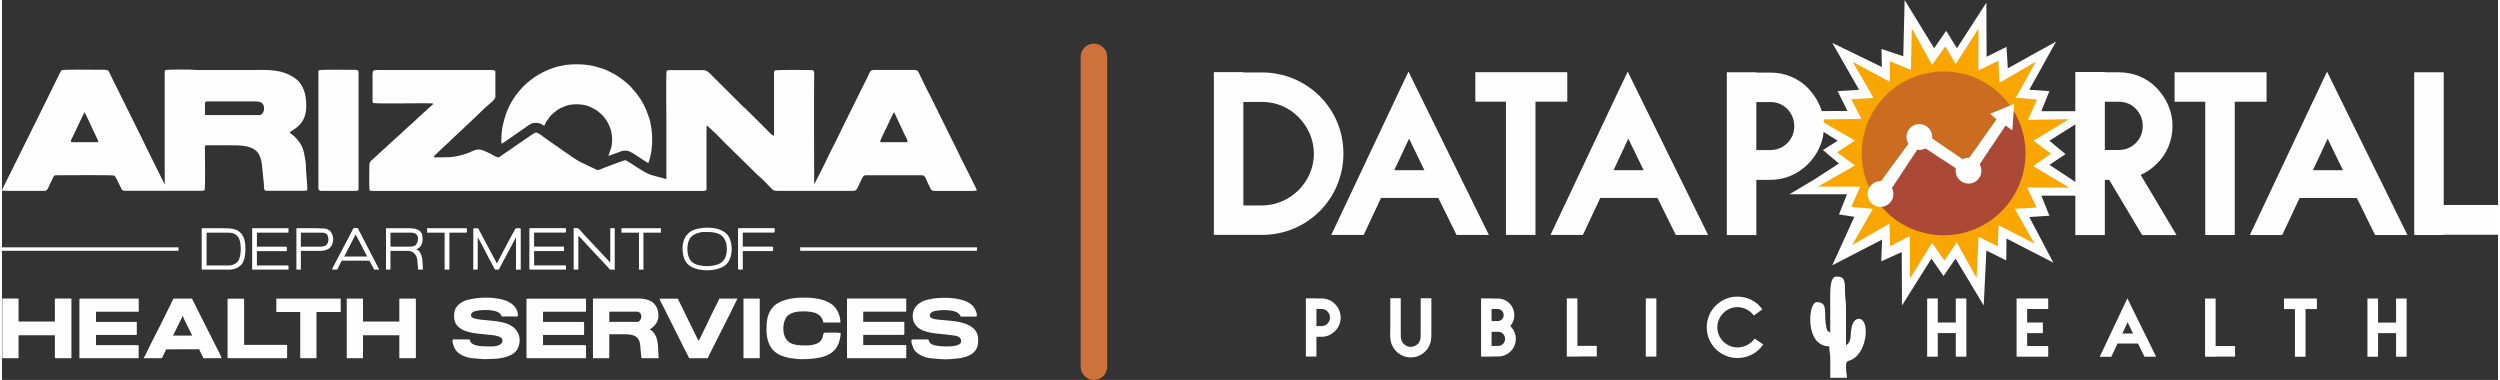 <?xml version="1.0" encoding="UTF-8"?>
<!DOCTYPE svg PUBLIC "-//W3C//DTD SVG 1.1//EN" "http://www.w3.org/Graphics/SVG/1.1/DTD/svg11.dtd">
<!-- Creator: CorelDRAW 2018 (64-Bit) -->
<svg xmlns="http://www.w3.org/2000/svg" xml:space="preserve" width="1.566in" height="0.238in" version="1.1" style="shape-rendering:geometricPrecision; text-rendering:geometricPrecision; image-rendering:optimizeQuality; fill-rule:evenodd; clip-rule:evenodd"
viewBox="0 0 425.36 64.75"
 xmlns:xlink="http://www.w3.org/1999/xlink">
 <rect x="0" y="0" width="425.36" height="64.75" fill="#333333" stroke="none"/>
 <defs>
  <style type="text/css">
   <![CDATA[
    .fil5 {fill:none}
    .fil0 {fill:#FEFEFE}
    .fil6 {fill:#CD723A}
    .fil3 {fill:#AB4836}
    .fil4 {fill:#CC6C20}
    .fil1 {fill:#F9A601}
    .fil2 {fill:#FEFEFE;fill-rule:nonzero}
   ]]>
  </style>
    <clipPath id="id0">
     <path d="M330.89 12.18c7.71,0 13.95,6.25 13.95,13.95 0,7.71 -6.25,13.96 -13.95,13.96 -7.71,0 -13.96,-6.25 -13.96,-13.96 0,-7.71 6.25,-13.95 13.96,-13.95z"/>
    </clipPath>
 </defs>
 <g id="Layer_x0020_1">
  <g id="_2059822651040">
   <polygon class="fil0" points="324.01,9.59 320.3,8.35 320.36,11.42 311.91,7.31 316.48,15.3 312.82,15.53 314.5,18.91 304.83,18.95 312.82,23.98 310.31,25.57 313.05,27.86 308.75,30.64 304.6,33.11 314.42,33.11 313.05,36.54 315.67,36.95 311.91,45.21 320.4,40.83 320.25,44.53 323.75,42.96 323.79,52.06 328.81,44.07 330.87,47.04 332.92,44.07 337.72,52.06 338.17,42.7 341.56,44.38 341.6,40.65 349.59,44.76 345.48,36.99 348.91,36.76 347.54,33.34 356.9,33.34 348.91,28.09 351.65,26.26 348.91,23.98 356.9,18.95 347.54,18.95 348.91,15.53 345.48,15.3 350.05,7.08 341.83,11.64 341.6,7.99 338.21,9.67 338.17,0.45 333.15,8.22 331.32,5.25 329.27,8.22 324.24,-0 "/>
   <polygon class="fil1" points="346.36,41.5 343,35.57 346.74,35.37 345.1,31.96 352.29,31.97 346.15,28.31 349.17,26.19 346.18,23.97 352.27,20.31 345.26,20.44 346.79,16.96 343.17,16.66 346.61,10.5 340.39,14.11 340.22,10.35 336.8,12.01 336.83,4.86 332.95,10.91 331.16,7.91 328.91,11.05 325.46,4.85 325.31,11.93 321.72,10.42 321.73,13.95 315.39,10.54 318.95,16.69 315.15,16.91 316.88,20.26 309.58,20.36 315.76,23.96 312.73,25.94 315.78,28.19 309.48,31.79 316.67,31.82 315.15,35.25 318.83,35.59 315.29,41.77 321.66,38.1 321.75,41.96 325.11,40.22 325.15,47.46 328.9,41.38 331.03,44.41 333.11,41.28 336.5,47.38 336.83,40.34 340.12,41.99 340.25,38.39 "/>
   <path class="fil0" d="M311.56 56.68c-0.54,-0.36 -0.54,-0.28 -0.68,-0.99 -0.49,-2.38 0.45,-4.2 -1.66,-4.2 -1.4,0 -2.07,7.53 2.18,7.53 0,0.95 0.17,1.16 0.17,2.18l0 3.18 2.85 0c-0.01,-0.66 -0.17,-0.74 -0.17,-2.01 0,-0.99 0.36,-0.75 1.06,-1.12 2.63,-1.38 3.03,-6.92 1.12,-6.92 -0.91,0 -1.23,1.22 -1.32,2.03 -0.13,1.27 -0.01,1.92 -0.86,2.49 0,-2.12 -0.01,-4.24 0,-6.36 0.01,-1.18 -0.18,-1.83 -0.17,-3.01 0.03,-2.12 -0.37,-2.34 -1.51,-2.34 -1.14,0 -1.01,2.89 -1.01,4.18 0,1.78 0,3.57 0,5.36z"/>
   <path class="fil2" d="M222.2 50.84l1.8 0 -1.8 0zm1.8 1.81l0 2.92 0.85 0c0.41,0 0.76,-0.14 1.04,-0.42 0.28,-0.28 0.42,-0.64 0.42,-1.04 0,-0.39 -0.14,-0.74 -0.42,-1.04 -0.28,-0.28 -0.64,-0.42 -1.04,-0.42l-0.85 0zm0 -1.81l0 0.02 0.85 0c0.9,0 1.71,0.34 2.31,0.95 0.6,0.63 0.97,1.41 0.97,2.31 0,0.9 -0.35,1.69 -0.97,2.31 -0.62,0.62 -1.41,0.97 -2.31,0.97l-0.85 0 0 3.36 -1.8 0 0 -9.92 1.8 0zm14.37 0l-1.8 0 1.8 0zm0 0l0 3.68 0 1.66 0 0.42c0,0.56 -0.02,1.13 0.18,1.53 0.14,0.3 0.35,0.55 0.64,0.72 0.26,0.18 0.56,0.26 0.88,0.26 0.28,0 0.56,-0.07 0.83,-0.23 0.26,-0.14 0.48,-0.35 0.64,-0.62 0.26,-0.42 0.23,-1 0.23,-1.58l0 -0.19 0 -1.99 0 -3.67 1.82 0 0 3.67 0 1.99 0 0.19c0,0.83 0,1.66 -0.49,2.5 -0.33,0.55 -0.76,0.97 -1.29,1.27 -0.51,0.3 -1.09,0.46 -1.73,0.46 -0.69,0 -1.3,-0.18 -1.87,-0.55 -0.58,-0.37 -0.99,-0.84 -1.29,-1.46 -0.39,-0.79 -0.35,-1.57 -0.35,-2.33 0.02,-0.14 0.02,-0.28 0.02,-0.41l0 -1.66 0 -3.68 1.8 0zm15.48 0l-1.8 0 1.8 0zm0 5.71l0 2.4 1.11 0c0.33,0 0.63,-0.14 0.85,-0.35 0.21,-0.23 0.35,-0.51 0.35,-0.85 0,-0.33 -0.14,-0.63 -0.35,-0.85 -0.21,-0.23 -0.49,-0.35 -0.85,-0.35l-1.11 0zm0 -3.89l0 2.06 1.04 0c0.3,0 0.55,-0.11 0.72,-0.3 0.19,-0.18 0.3,-0.42 0.3,-0.72 0,-0.3 -0.11,-0.55 -0.3,-0.74 -0.19,-0.19 -0.44,-0.3 -0.72,-0.3l-1.04 0zm0 -1.81l0 0.02 1.04 0c0.78,0 1.46,0.3 2.01,0.83 0.51,0.51 0.83,1.22 0.83,2.01 0,0.71 -0.26,1.36 -0.7,1.87l0.07 0.05c0.55,0.55 0.88,1.3 0.88,2.13 0,0.83 -0.33,1.57 -0.88,2.11 -0.55,0.55 -1.3,0.88 -2.13,0.88l-1.11 0 0 0.02 -1.8 0 0 -9.92 1.8 0zm14.62 0l-1.8 0 1.8 0zm0 0l0 8.09 3.31 0 0 1.81 -3.31 0 0 0.02 -1.8 0 0 -9.92 1.8 0zm11.66 0l1.8 0 -1.8 0zm1.8 0l0 9.92 -1.8 0 0 -9.92 1.8 0zm16.75 6.84c-0.33,0.48 -0.76,0.85 -1.27,1.11 -0.49,0.26 -1.04,0.41 -1.66,0.41 -0.97,0 -1.8,-0.39 -2.41,-1.01 -0.63,-0.63 -1.02,-1.46 -1.02,-2.43 0,-0.93 0.39,-1.78 1.02,-2.41 0.63,-0.64 1.48,-1.02 2.41,-1.02 0.55,0 1.08,0.12 1.57,0.39 0.49,0.26 0.9,0.6 1.22,1.04l1.46 -1.06c-0.51,-0.69 -1.13,-1.22 -1.87,-1.6 -0.7,-0.35 -1.52,-0.56 -2.38,-0.56 -1.46,0 -2.73,0.56 -3.7,1.53 -0.97,0.97 -1.53,2.24 -1.53,3.7 0,1.46 0.56,2.73 1.53,3.7 0.97,0.97 2.24,1.53 3.7,1.53 0.9,0 1.73,-0.19 2.48,-0.6 0.79,-0.41 1.43,-0.99 1.92,-1.71l-1.48 -1.01zm1.48 1.01l-1.48 -1.01 1.48 1.01zm27.92 -7.84l1.81 0 -1.81 0zm1.81 0l0 4.11 3.07 0 0 -4.11 1.8 0 0 9.92 -1.8 0 0 -4.02 -3.07 0 0 4.02 -1.81 0 0 -9.92 1.81 0zm15.23 1.8l3.59 0 0 -1.8 -5.39 0 0 9.92 5.39 0 0 -1.81 -3.59 0 0 -2.2 2.68 0 0 -1.8 -2.68 0 0 -2.31zm0 2.31l0 -2.31 0 2.31zm17.12 -0.05l0.93 1.92 -1.83 0 0.9 -1.92zm2.89 5.87l1.97 0 -4.07 -8.26 -0.83 -1.69 -0.81 1.71 -3.9 8.25 1.97 0 1.06 -2.26 3.49 0 1.11 2.26zm-3.79 -3.95l0.9 -1.92 -0.9 1.92zm15.9 -5.97l-1.8 0 1.8 0zm0 0l0 8.09 3.31 0 0 1.81 -3.31 0 0 0.02 -1.8 0 0 -9.92 1.8 0zm11.66 0l0 1.8 0 -1.8zm0 0l5.6 0 0 1.8 -1.94 0 0 8.12 -1.8 0 0 -8.12 -1.87 0 0 -1.8zm14.21 0l1.81 0 -1.81 0zm1.81 0l0 4.11 3.07 0 0 -4.11 1.8 0 0 9.92 -1.8 0 0 -4.02 -3.07 0 0 4.02 -1.81 0 0 -9.92 1.81 0z"/>
   <path class="fil2" d="M206.52 12.3l5.03 0 -5.03 0zm5.03 5.07l0 17.64 3.2 0c2.41,0 4.63,-1.04 6.21,-2.61 1.58,-1.58 2.61,-3.79 2.61,-6.21 0,-2.41 -1.03,-4.63 -2.61,-6.21 -1.58,-1.63 -3.79,-2.61 -6.21,-2.61l-3.2 0zm0 -5.07l0 0.05 3.2 0c3.79,0 7.29,1.53 9.81,4.04 2.51,2.51 4.04,5.91 4.04,9.8 0,3.79 -1.53,7.29 -4.04,9.8 -2.51,2.51 -6.01,4.04 -9.81,4.04l-4.73 0 -3.5 0 0 -27.74 5.03 0zm28.24 11.33l2.61 5.37 -5.13 0 2.51 -5.37zm8.08 16.41l5.52 0 -11.38 -23.11 -2.32 -4.73 -2.27 4.78 -10.89 23.06 5.52 0 2.96 -6.31 9.76 0 3.11 6.31zm-10.6 -11.04l2.51 -5.37 -2.51 5.37zm13.81 -16.7l0 5.03 0 -5.03zm0 0l15.67 0 0 5.03 -5.42 0 0 22.71 -5.03 0 0 -22.71 -5.22 0 0 -5.03zm26.07 11.33l2.61 5.37 -5.12 0 2.51 -5.37zm8.08 16.41l5.52 0 -11.38 -23.11 -2.32 -4.73 -2.27 4.78 -10.89 23.06 5.52 0 2.96 -6.31 9.76 0 3.11 6.31zm-10.59 -11.04l2.51 -5.37 -2.51 5.37z"/>
   <path class="fil2" d="M293.94 12.32l5.03 0 -5.03 0zm5.03 5.07l0 8.18 2.37 0c1.13,0 2.12,-0.39 2.91,-1.18 0.79,-0.79 1.18,-1.77 1.18,-2.91 0,-1.08 -0.39,-2.07 -1.18,-2.91 -0.79,-0.79 -1.77,-1.18 -2.91,-1.18l-2.37 0zm0 -5.07l0 0.05 2.37 0c2.51,0 4.78,0.94 6.45,2.66 1.67,1.77 2.71,3.94 2.71,6.45 0,2.51 -0.99,4.73 -2.71,6.46 -1.72,1.72 -3.94,2.71 -6.45,2.71l-2.37 0 0 9.41 -5.03 0 0 -27.74 5.03 0zm65.5 17.49c0.98,-0.44 1.87,-1.04 2.71,-1.87 1.72,-1.63 2.71,-3.95 2.71,-6.48 0,-2.53 -1.04,-4.71 -2.71,-6.48 -1.68,-1.72 -3.94,-2.66 -6.45,-2.66l-2.37 0 0 -0.05 -5.03 0 0 27.79 5.03 0 0 -9.41 0.74 0 5.62 9.41 5.86 0 -6.11 -10.25zm-6.11 -12.47l2.37 0c1.13,0 2.12,0.39 2.91,1.19 0.79,0.84 1.18,1.83 1.18,2.92 0,1.14 -0.39,2.13 -1.18,2.92 -0.79,0.8 -1.77,1.19 -2.91,1.19l-2.37 0 0 -8.23zm11.89 -5.03l0 5.03 0 -5.03zm0 0l15.67 0 0 5.03 -5.42 0 0 22.71 -5.03 0 0 -22.71 -5.22 0 0 -5.03zm26.08 11.33l2.61 5.37 -5.12 0 2.51 -5.37zm8.08 16.41l5.52 0 -11.38 -23.11 -2.32 -4.73 -2.27 4.78 -10.89 23.06 5.52 0 2.96 -6.31 9.76 0 3.1 6.31zm-10.59 -11.04l2.51 -5.37 -2.51 5.37zm22.29 -16.7l-5.03 0 5.03 0zm0 0l0 22.62 9.26 0 0 5.07 -9.26 0 0 0.05 -5.03 0 0 -27.74 5.03 0z"/>
   <g>
   </g>
   <g style="clip-path:url(#id0)">
    <g id="_2059822649824">
     <path class="fil3" d="M342.87 17.38l-8.07 11.36 -8.14 -5.59 -8.1 11.26c0.15,0.22 0.3,0.43 0.46,0.64 2.71,3.6 7.02,5.94 11.87,5.94 8.2,0 14.84,-6.65 14.84,-14.84 0,-3.28 -1.06,-6.31 -2.86,-8.76z"/>
     <path class="fil4" d="M330.89 11.3c4.63,0 8.76,2.12 11.48,5.44 0.17,0.21 0.34,0.42 0.5,0.64l-8.07 11.36 -8.14 -5.59 -8.1 11.26c-1.58,-2.36 -2.51,-5.2 -2.51,-8.26 0,-8.2 6.64,-14.84 14.84,-14.84z"/>
    </g>
   </g>
   <path class="fil5" d="M330.89 12.18c7.71,0 13.95,6.25 13.95,13.95 0,7.71 -6.25,13.96 -13.95,13.96 -7.71,0 -13.96,-6.25 -13.96,-13.96 0,-7.71 6.25,-13.95 13.96,-13.95z"/>
   <path class="fil0" d="M326.74 21.15c1.21,0 2.2,0.98 2.2,2.2 0,0.08 -0.01,0.17 -0.01,0.25l5.18 3.53c0.3,-0.16 0.64,-0.24 1.01,-0.24l0.14 0 4.65 -6.57 -1.11 -0.92 4.12 -1.71 -0.32 4.53 -1.16 -0.83 -4.41 6.6c0.19,0.32 0.3,0.7 0.3,1.1 0,1.21 -0.98,2.2 -2.2,2.2 -1.21,0 -2.2,-0.98 -2.2,-2.2 0,-0.14 0.01,-0.28 0.04,-0.41l-5.18 -3.39c-0.31,0.17 -0.66,0.26 -1.04,0.26 -0.13,0 -0.25,-0.01 -0.37,-0.03l-4.3 6.52c0.16,0.31 0.25,0.65 0.25,1.02 0,1.21 -0.98,2.2 -2.2,2.2 -1.21,0 -2.2,-0.98 -2.2,-2.2 0,-1.21 0.98,-2.2 2.2,-2.2l0.09 0 4.67 -6.35c-0.21,-0.34 -0.34,-0.74 -0.34,-1.17 0,-1.21 0.98,-2.2 2.2,-2.2z"/>
  </g>
  <g>
   <path class="fil0" d="M85.09 23.84c0,0.42 -0.03,0.3 0.05,0.65 0.17,-0.04 1.05,-0.67 1.28,-0.84l2.95 -2.05c0.65,-0.48 1.17,-0.8 2.05,-0.62 0.54,0.11 0.62,0.26 1,0.47 0.1,-0.42 0.59,-1.1 0.84,-1.44 0.31,-0.41 0.79,-0.82 1.2,-1.13 0.58,-0.44 0.88,-0.51 1.5,-0.78 1.02,-0.45 2.81,-0.42 3.91,-0.03 0.17,0.06 0.38,0.16 0.54,0.22l0.98 0.54 0.82 0.7c0.81,0.81 1.33,1.77 1.62,2.89 0.21,0.84 0.21,2.02 -0.04,2.85l-0.45 1.28c0.24,-0.02 0.45,-0.14 0.66,-0.21 0.26,-0.09 0.42,-0.14 0.68,-0.25 0.23,-0.09 0.41,-0.14 0.64,-0.23 0.5,-0.2 0.54,-0.18 1.07,-0.18 0.6,0 1.47,0.66 1.95,0.98 0.14,0.1 0.29,0.18 0.44,0.27 0.15,0.1 0.28,0.2 0.46,0.3 0.32,0.2 0.58,0.4 0.9,0.57 0.15,-0.28 0.16,-0.43 0.25,-0.78 0.08,-0.3 0.13,-0.51 0.2,-0.84 0.37,-1.84 0.25,-4.43 -0.33,-6.16 -0.58,-1.7 -1.04,-2.64 -2.09,-4.05l-1.08 -1.25c-0.51,-0.52 -1.06,-0.95 -1.65,-1.39l-0.92 -0.6c-1.42,-0.75 -1.51,-0.86 -3.25,-1.36 -1.62,-0.46 -3.59,-0.5 -5.29,-0.29l-1.3 0.27c-3.8,1.05 -6.87,3.65 -8.48,7.27 -0.08,0.18 -0.16,0.36 -0.22,0.54 -0.55,1.65 -0.87,2.7 -0.87,4.67z"/>
   <g id="_2059822671808">
    <path class="fil0" d="M149.65 24.12c0,-0.18 0.69,-1.58 0.85,-1.92 0.11,-0.23 0.19,-0.39 0.31,-0.61 0.2,-0.4 1,-2.29 1.23,-2.46l1.14 2.44c0.2,0.4 0.37,0.8 0.57,1.22 0.27,0.59 0.84,1.44 0.41,1.44l-4.34 0c-0.09,0 -0.16,-0.03 -0.16,-0.11zm-86.5 -11.67l0 4.72c0,0.19 0.04,0.21 0.05,0.38 0.61,0.14 6.62,0.05 7.77,0.05l1.96 -0c0.3,0 0.36,0.05 0.59,0.06 -0.19,0.28 -0.43,0.41 -0.67,0.64l-1.59 1.45c-0.01,0.01 -0.02,0.02 -0.03,0.02 -0.04,0.03 -0.04,0.03 -0.09,0.08 -0.52,0.46 -1.24,1.22 -1.75,1.61l-1.72 1.59c-0.14,0.15 -0.21,0.17 -0.35,0.3l-4.5 4.13c-0.07,0.1 -0.21,0.34 -0.21,0.5 0,0.85 -0.09,3.9 0.05,4.51 0.24,0.01 0.22,0.05 0.49,0.05l56.31 0c0.71,0 0.6,-0.2 0.6,-0.87l-0 -9.61c-0,-0.33 0.03,-0.46 0.05,-0.71l1.04 0.97c0.67,0.57 1.26,1.24 1.88,1.87l5.1 5c0.23,0.23 0.49,0.53 0.74,0.72 0.75,0.58 1.5,1.46 2.19,2.15 0.28,0.28 0.44,0.47 0.99,0.47l13.03 0c0.63,0 0.72,-0.57 1.09,-1.3 0.42,-0.83 0.5,-1.36 1.03,-1.36l9.56 0c0.55,0 0.66,0.53 0.85,0.95l0.6 1.25c0.16,0.34 0.3,0.47 0.78,0.47l6.41 0c0.33,0 0.4,-0.05 0.71,-0.05 -0.01,-0.33 -0.43,-1.02 -0.58,-1.32 -0.49,-0.98 -0.94,-1.98 -1.46,-2.94 -0.75,-1.39 -1.35,-2.86 -2.1,-4.25 -0.13,-0.24 -0.21,-0.4 -0.32,-0.65l-3.56 -7.19c-0.5,-0.89 -1.16,-2.34 -1.62,-3.26 -0.25,-0.5 -0.32,-0.96 -1,-0.96l-6.84 0c-0.63,0 -0.77,0.38 -0.97,0.88 -0.18,0.44 -0.4,0.83 -0.61,1.24l-3.69 7.44c-0.1,0.21 -0.2,0.39 -0.31,0.62 -0.06,0.13 -0.08,0.18 -0.14,0.3l-1.07 2.19c-0.06,0.11 -0.1,0.18 -0.16,0.28l-0.92 1.85c-0.36,0.86 -1.51,3.06 -2,4.03 -0.1,0.19 -0.21,0.46 -0.35,0.63 0,-6.24 -0.06,-12.49 0,-18.74 0,-0.5 -0.05,-0.7 -0.54,-0.7 -0.71,0 -5.92,-0.1 -6.2,0.1 -0.15,0.1 -0.1,0.42 -0.1,0.66l0 10.43c-0.4,-0.03 -1.05,-0.84 -1.36,-1.14l-3.13 -3.11c-0.12,-0.12 -0.22,-0.24 -0.35,-0.35 -0.18,-0.15 -0.24,-0.19 -0.41,-0.35l-5.12 -5.09c-0.64,-0.6 -0.94,-1.14 -1.79,-1.14l-5.59 0c-0.52,0 -0.59,0.08 -0.6,0.6 -0.06,2.79 0,5.58 0,8.36 0,3.2 0,6.41 0,9.61 -0.68,-0.16 -1.34,-0.39 -2.01,-0.54 -0.33,-0.07 -0.64,-0.18 -0.95,-0.3 -1.07,-0.41 -3.72,-2.37 -4.04,-2.37 -0.31,0 -3.03,1.07 -3.52,1.25 -0.27,0.1 -0.93,0.43 -1.2,0.43 -0.08,0 -2.56,-1.2 -2.84,-1.34 -0.7,-0.35 -1.32,-0.77 -1.94,-1.21l-3.75 -2.61c-2.1,-1.49 -1.72,-1.49 -2.83,-0.77 -0.16,0.1 -0.23,0.14 -0.39,0.26l-5.08 3.5c-0.48,0 -1.18,-0.51 -1.62,-0.72 -1.85,-0.87 -1.88,-0.78 -3.55,-0.06 -0.23,0.1 -0.35,0.13 -0.6,0.21 -2.08,0.67 -2.99,0.56 -5.19,0.56 -0.4,0 0.25,-0.53 0.35,-0.63l6.4 -6.03c0.86,-0.78 1.66,-1.64 2.55,-2.39l0.18 -0.15c0.28,-0.25 0.89,-0.73 0.89,-1.12l0 -4.29c0,-0.26 -0.43,-0.27 -0.71,-0.27l-19.55 0c-0.45,0 -0.65,0.09 -0.65,0.54z"/>
    <path class="fil0" d="M14.01 19.12c0.16,0.12 0.56,0.99 0.67,1.23l1.52 3.26c0.07,0.13 0.37,0.62 0.04,0.62l-4.34 0c-0.43,0 0.07,-0.73 0.28,-1.18l1.37 -2.92c0.07,-0.13 0.1,-0.17 0.17,-0.32 0.1,-0.23 0.25,-0.48 0.29,-0.68zm29.86 0.49l-9.12 0c-0.13,0 -0.16,-0.04 -0.16,-0.16l0 -1.9c0,-0.18 0.2,-0.27 0.38,-0.27l8.14 0c0.4,0 0.9,0.05 1.13,0.23 0.83,0.67 0.33,2.11 -0.37,2.11zm-43.87 12.87c0.31,0 0.38,0.05 0.71,0.05l6.46 0c0.6,0 0.68,-0.51 0.95,-1.06l0.48 -0.99c0.14,-0.28 0.21,-0.61 0.58,-0.61 1.08,0 9.63,-0.08 9.94,0.05 0.09,0.04 0.05,0.02 0.1,0.06 0.13,0.1 0.91,1.74 1.07,2.08 0.16,0.36 0.3,0.46 0.78,0.46l12.92 0c0.21,0 0.4,-0.04 0.54,-0.11 0.13,-0.55 0.06,-5.51 0.05,-6.84 0,-0.3 -0.1,-0.81 0.22,-0.81l4.07 0c1.49,0 3.24,-0.02 4.35,0.86 0.7,0.55 0.98,1.59 1.08,2.45l0.32 3.21c0.08,0.7 -0.13,1.24 0.55,1.24l6.3 0c0.21,0 0.4,-0.04 0.54,-0.11 0.09,-0.39 -0.2,-3.07 -0.22,-3.69 -0.01,-0.27 0.02,-0.54 -0.01,-0.8 -0.06,-0.42 -0.12,-0.98 -0.22,-1.41 -0.04,-0.18 -0.1,-0.41 -0.14,-0.62 -0.24,-1.07 -0.79,-1.83 -1.51,-2.56 -0.31,-0.32 -0.78,-0.59 -0.88,-0.75 0.39,-0.53 2.82,-1.1 2.82,-4.51 0,-0.94 -0.12,-2.02 -0.4,-2.7 -0.28,-0.69 -0.66,-1.37 -1.26,-1.84 -2.39,-1.86 -4.95,-1.6 -7.74,-1.6l-9.4 0c-0.33,0 -0.39,-0.05 -0.7,-0.06 -0.62,-0.01 -4.29,-0.07 -4.52,0.1 -0.15,0.12 -0.1,0.46 -0.1,0.71l0 18.74c-0.08,-0.09 -0.02,-0.01 -0.08,-0.13 -0.01,-0.02 -0.07,-0.15 -0.07,-0.15l-2.32 -4.68c-0.21,-0.43 -0.41,-0.82 -0.61,-1.23l-0.75 -1.53c-0.06,-0.13 -0.09,-0.2 -0.15,-0.33 -0.06,-0.12 -0.08,-0.17 -0.15,-0.28 -0.08,-0.14 -0.09,-0.18 -0.16,-0.33l-4.95 -9.98c-0.26,-0.51 -0.25,-0.89 -1.01,-0.89 -0.89,0 -6.84,-0.07 -7.22,0.06 -0.16,0.06 -0.16,0.08 -0.26,0.23l-1.3 2.61c-0.07,0.14 -0.09,0.19 -0.15,0.34l-7.94 16.01c-0.11,0.22 -0.6,1.12 -0.61,1.34z"/>
    <path class="fil0" d="M53.92 12.28l0 19.82c0,0.32 0.22,0.43 0.54,0.43l5.81 0c0.22,0 0.49,-0.06 0.49,-0.27l0 -19.98c0,-0.35 -0.26,-0.38 -0.71,-0.38 -0.75,0 -5.57,-0.06 -5.92,0.05 -0.16,0.05 -0.22,0.1 -0.22,0.33z"/>
   </g>
   <path class="fil0" d="M108.27 54.85l-4.78 0 0 -1.74 4.67 0c1.17,0 0.9,1.74 0.11,1.74zm-7.55 6.19l2.77 0 0 -4.07 2.77 0c1.12,0 1.97,0.25 2.31,1.05 0.27,0.63 0.21,1.39 0.32,2.23 0.03,0.21 0.08,0.61 0.08,0.79l2.93 0 -0.12 -2.27c-0.09,-0.66 -0.19,-1.31 -0.55,-1.84 -0.19,-0.28 -0.51,-0.69 -0.85,-0.78 0.09,-0.12 2.17,-1.07 1.26,-3.59 -0.07,-0.19 -0.14,-0.34 -0.26,-0.5 -0.08,-0.12 -0.08,-0.1 -0.17,-0.21 -0.04,-0.04 -0.04,-0.05 -0.08,-0.09 -0.01,-0.01 -0.04,-0.05 -0.05,-0.06 -0.52,-0.54 -1.59,-0.82 -2.33,-0.82l-8.04 0 0 10.16z"/>
   <path class="fil0" d="M89.38 51.05l0 9.83c0,0.13 0.04,0.16 0.16,0.16l9.99 0 0 -2.06c0,-0.13 -0.04,-0.16 -0.16,-0.16l-7.17 0 0 -1.74 6.84 0c0.13,0 0.16,-0.04 0.16,-0.16l0 -1.9c0,-0.13 -0.04,-0.16 -0.16,-0.16l-6.84 0 0 -1.74 7.17 0c0.13,0 0.16,-0.04 0.16,-0.16l0 -2.06 -9.99 0c-0.13,0 -0.16,0.04 -0.16,0.16z"/>
   <path class="fil0" d="M155.19 53.82c0,1.41 0.9,2.23 2.02,2.6 1.47,0.49 2.64,0.43 4.04,0.63 1.29,0.18 2.2,0.14 2.2,1.12 0,1.21 -3.83,0.89 -4.61,0.65 -0.24,-0.08 -0.51,-0.18 -0.67,-0.36 -0.68,-0.75 0.79,-0.61 -3.02,-0.61 -0.46,0 0.1,1.49 0.35,1.83 0.61,0.8 1.82,1.29 2.81,1.38 2.02,0.18 2.5,0.28 4.57,0.02 0.38,-0.05 0.52,-0.05 0.84,-0.13 1,-0.25 1.9,-0.63 2.38,-1.58 0.33,-0.66 0.34,-1.97 0.04,-2.61 -1.33,-2.82 -7.06,-1.78 -7.91,-2.68 -0.33,-0.34 -0.01,-0.86 0.57,-1.04 0.61,-0.19 3.74,-0.52 4.44,0.65 0.07,0.12 0.1,0.27 0.28,0.27l2.44 0c0.4,0 0.06,-1.1 -0.44,-1.73 -1.24,-1.57 -4.99,-1.66 -7.01,-1.32 -0.5,0.08 -1.24,0.26 -1.62,0.45 -0.08,0.04 -0.04,0.03 -0.14,0.08 -0.92,0.46 -1.55,1.26 -1.55,2.42z"/>
   <path class="fil0" d="M83.03 59.03c-0.78,0 -1.7,-0 -2.38,-0.22 -1.15,-0.37 -0.71,-0.97 -1.09,-0.97l-2.61 0c-0.44,0 0.03,1.32 0.34,1.78 0.56,0.83 1.84,1.33 2.82,1.42 2.4,0.21 1.59,0.18 3.74,0.11 1.17,-0.04 2.76,-0.33 3.61,-1.17 1.12,-1.12 1.43,-4.23 -2.16,-5.05 -2.34,-0.54 -5.94,-0.21 -5.32,-1.45 0.13,-0.25 0.32,-0.34 0.59,-0.44 0.69,-0.24 4.24,-0.58 4.58,0.89l2.17 0c0.26,0 0.6,0.08 0.6,-0.16 0,-1.44 -1.22,-2.34 -2.48,-2.68 -1.87,-0.5 -4.01,-0.47 -5.89,-0.04 -1.08,0.24 -2.24,0.95 -2.44,2.07 -1.01,5.56 8.75,2.69 8.15,5.11 -0.2,0.81 -1.56,0.81 -2.23,0.81z"/>
   <path class="fil0" d="M13.19 51.05l0 9.99 10.1 0 0 -2.06c0,-0.13 -0.04,-0.16 -0.16,-0.16l-7.11 0 0 -1.74 6.79 0c0.13,0 0.16,-0.04 0.16,-0.16l0 -2.06 -6.95 0 0 -1.74 7.28 0 0 -2.23 -9.94 0c-0.13,0 -0.16,0.04 -0.16,0.16z"/>
   <path class="fil0" d="M144 61.04l10.1 0 0 -2.23 -7.33 0 0 -1.74 6.84 0c0.13,0 0.16,-0.04 0.16,-0.16l0 -2.06 -7 0 0 -1.74 7.33 0 0 -2.23 -10.1 0 0 10.16z"/>
   <path class="fil0" d="M130.27 55.94c0,2.55 0.85,4.39 3.51,4.96 0.21,0.04 0.39,0.11 0.57,0.13 0.28,0.03 0.37,0.03 0.63,0.08 1.2,0.21 3.26,0.07 4.38,-0.17 1.79,-0.38 2.97,-1.21 3.41,-3.05 0.06,-0.26 0.16,-0.85 0.16,-1.14 -0.52,-0.12 -2.13,-0.05 -2.77,-0.05 -0.51,0 0.4,2.17 -3.2,2.17 -1.07,0 -2.13,-0.05 -2.87,-0.6 -1.43,-1.07 -1.05,-3.93 -0.05,-4.6 0.74,-0.49 1.46,-0.61 2.6,-0.61 0.73,0 1.77,0.12 2.22,0.38 0.35,0.2 0.67,0.43 0.85,0.78 0.11,0.23 0.24,0.47 0.24,0.74l2.93 0c0,-1.16 -0.54,-2.4 -1.4,-3.05 -1.28,-0.97 -3.03,-1.19 -4.95,-1.19 -1.99,0 -4.27,0.42 -5.31,1.81 -0.24,0.32 -0.38,0.53 -0.54,0.92 -0.29,0.69 -0.39,1.52 -0.39,2.48z"/>
   <path class="fil0" d="M0.05 61.04l2.77 0 0 -3.91 6.19 0 0 3.75c0,0.13 0.04,0.16 0.16,0.16l2.66 0 0 -10.16 -2.66 0c-0.13,0 -0.16,0.04 -0.16,0.16l0 3.75 -6.19 0 0 -3.91 -2.77 0 0 10.16z"/>
   <path class="fil0" d="M58.75 61.04l2.77 0 0 -3.91 6.19 0 0 3.91 2.66 0c0.13,0 0.16,-0.04 0.16,-0.16l0 -9.83c0,-0.13 -0.04,-0.16 -0.16,-0.16l-2.66 0 0 3.91 -6.19 0 0 -3.91 -2.77 0 0 10.16z"/>
   <path class="fil0" d="M30.73 53.93l0.11 0c0.07,0.29 0.97,1.99 1.16,2.42 0.13,0.3 0.27,0.57 0.41,0.84l-3.26 0 1.18 -2.41c0.12,-0.23 0.35,-0.62 0.4,-0.85zm-6.57 7.11l3.09 0 0.73 -1.51 5.63 -0.01c0.07,0.28 0.65,1.29 0.71,1.52l3.1 0c-0.02,-0.26 -1.03,-2.18 -1.23,-2.57l-2.55 -5.05c-0.43,-0.86 -0.83,-1.7 -1.27,-2.53l-3.15 0 -2.19 4.44c-0.56,1.13 -1.45,2.78 -1.92,3.78 -0.07,0.15 -0.08,0.19 -0.16,0.33l-0.7 1.41c-0.09,0.19 -0.02,-0.02 -0.08,0.19z"/>
   <path class="fil0" d="M117.13 61.04l3.15 0c0.06,-0.24 1.06,-2.17 1.25,-2.55l2.86 -5.67c0.07,-0.14 0.09,-0.19 0.15,-0.33l0.79 -1.6 -3.1 0c-0.04,0.18 -0.3,0.71 -0.41,0.9 -0.53,0.98 -1.23,2.53 -1.75,3.58l-1.32 2.7c-0.17,-0.13 -0.78,-1.46 -0.92,-1.74l-2.66 -5.43 -3.1 0c0.02,0.28 0.47,1.04 0.6,1.3l3.17 6.34c0.22,0.44 0.4,0.85 0.64,1.26l0.64 1.26z"/>
   <path class="fil0" d="M46.75 53.17l4.07 0 0 7.71c0,0.13 0.04,0.16 0.16,0.16l2.61 0 0 -7.87 4.13 0 0 -2.28 -10.97 0 0 2.28z"/>
   <path class="fil0" d="M38.44 51.05l0 9.83c0,0.13 0.04,0.16 0.16,0.16l9.83 0c0.13,0 0.16,-0.04 0.16,-0.16l0 -1.95c0,-0.13 -0.04,-0.16 -0.16,-0.16l-7.17 0 0 -7.71c0,-0.13 -0.04,-0.16 -0.16,-0.16l-2.5 0c-0.13,0 -0.16,0.04 -0.16,0.16z"/>
   <polygon class="fil0" points="126.36,61.04 129.13,61.04 129.13,50.89 126.36,50.89 "/>
   <path class="fil0" d="M80.31 39.05l0 6.9 0.76 0 0 -5.49c0.07,0.08 0.02,0.02 0.09,0.13 0.04,0.06 0.07,0.12 0.1,0.17 0.73,1.23 1.63,3.2 2.41,4.54 0.39,0.68 0.1,0.65 0.87,0.65 0.18,0 0.23,-0.22 0.34,-0.42 0.03,-0.06 0.07,-0.12 0.1,-0.18l2.54 -4.79c0.07,-0.1 0.02,-0.04 0.07,-0.09l0 5.49 0.81 0 0 -6.9c0,-0.24 -0.23,-0.16 -0.76,-0.16 -0.16,0 -0.18,0.15 -0.26,0.28 -0.84,1.45 -2.01,3.78 -2.87,5.38 -0.14,0.26 -0.07,0.21 -0.23,0.31 -0.05,-0.22 -0.26,-0.56 -0.37,-0.77l-2.6 -4.89c-0.17,-0.37 -0.07,-0.31 -0.83,-0.31 -0.13,0 -0.16,0.04 -0.16,0.16z"/>
   <path class="fil0" d="M38.55 45.24l-3.69 0 0 -5.59 3.75 0c0.84,0 1.4,0.32 1.74,0.92 0.46,0.8 0.52,3.3 -0.23,4.07 -0.36,0.36 -0.86,0.61 -1.56,0.61zm-4.51 0.71l4.72 0c0.81,0 1.59,-0.35 2.08,-0.91 0.21,-0.24 0.39,-0.68 0.47,-0.99 0.23,-0.86 0.25,-2.63 -0.08,-3.45 -0.2,-0.5 -0.33,-0.72 -0.73,-1.07 -0.63,-0.57 -1.71,-0.64 -2.89,-0.64l-3.58 0 0 7.06z"/>
   <polygon class="fil0" points="136.02,42.74 166.16,42.74 166.16,42.15 136.02,42.15 "/>
   <polygon class="fil0" points="-0,42.74 30.08,42.74 30.08,42.15 -0,42.15 "/>
   <path class="fil0" d="M97.41 45.95l0.81 0 0 -5.76c0.3,0.2 1.24,1.32 1.7,1.78l3.41 3.65c0.34,0.41 0.18,0.33 1.09,0.33l0 -7.06 -0.76 0 0 5.86 -4.52 -4.82c-0.14,-0.15 -0.18,-0.23 -0.32,-0.38 -0.78,-0.78 -0.42,-0.67 -1.4,-0.67l0 7.06z"/>
   <path class="fil0" d="M119.62 39.54c1.01,0 2.34,-0.06 3.16,0.74 0.81,0.79 0.92,2.39 0.54,3.45 -0.17,0.48 -0.3,0.58 -0.62,0.9 -0.91,0.92 -3.86,0.97 -5.02,0.1 -1.1,-0.84 -1.17,-3.35 -0.23,-4.37 0.47,-0.51 1.5,-0.83 2.16,-0.83zm-3.64 2.71c0,1.26 0.28,2.3 1.08,2.94 1.43,1.16 4.77,1.16 6.21,0 1.13,-0.91 1.32,-2.91 0.83,-4.32 -0.32,-0.93 -0.93,-1.39 -1.83,-1.76 -1.2,-0.48 -4.16,-0.49 -5.27,0.62 -0.33,0.34 -0.52,0.53 -0.72,1.02 -0.16,0.39 -0.3,0.97 -0.3,1.49z"/>
   <path class="fil0" d="M89.87 39.05l0 6.73c0,0.13 0.04,0.16 0.16,0.16l6.08 0 0 -0.71 -5.43 0 0 -2.44 5.1 0 0 -0.76 -5.1 0 0 -2.39 5.27 0c0.22,0 0.16,-0.17 0.16,-0.6 0,-0.13 -0.04,-0.16 -0.16,-0.16l-5.92 0c-0.13,0 -0.16,0.04 -0.16,0.16z"/>
   <path class="fil0" d="M42.63 45.95l6.19 0 0 -0.71 -5.38 0 0 -2.44 4.94 0c0.22,0 0.16,-0.17 0.16,-0.6 0,-0.13 -0.04,-0.16 -0.16,-0.16l-4.94 0 0 -2.39 5.38 0 0 -0.76 -6.19 0 0 7.06z"/>
   <path class="fil0" d="M69.4 42.04l-3.04 0c-0.13,0 -0.16,-0.04 -0.16,-0.16l0 -2.23 3.53 0c1.71,0 1.14,1.88 0.74,2.15 -0.24,0.16 -0.68,0.24 -1.07,0.24zm-3.96 3.91l0.76 0 0 -3.2 2.93 0c0.73,0 1.23,0.37 1.5,0.99 0.14,0.31 0.16,0.65 0.18,1.07 0.01,0.32 0.11,0.82 0.11,1.14l0.81 0c0,-0.4 -0.05,-0.6 -0.05,-1.03 0,-0.79 -0.22,-2.17 -1.03,-2.39l0 -0.11c0.53,-0.04 1.03,-0.82 1.03,-1.57 0,-0.68 -0.1,-1.32 -0.73,-1.66 -0.52,-0.28 -1.15,-0.3 -1.82,-0.3l-3.69 0 0 7.06z"/>
   <path class="fil0" d="M60.22 39.97c0.11,0.08 0.44,0.71 0.53,0.89l1.48 2.86 -3.91 0 1.68 -3.26c0.09,-0.15 0.18,-0.3 0.22,-0.49zm-3.96 5.97l0.87 0 0.76 -1.52 4.72 0c0.07,0.1 0.12,0.22 0.19,0.35l0.62 1.17 0.87 0 -3.19 -6.16c-0.05,-0.09 -0.07,-0.13 -0.12,-0.21l-0.34 -0.7 -0.76 0c-0.04,0.15 -0.35,0.7 -0.43,0.87l-2.3 4.38c-0.21,0.42 -0.84,1.54 -0.91,1.81z"/>
   <path class="fil0" d="M54.03 42.04l-3.1 0 0 -2.39 3.64 0c0.28,0 0.56,0.08 0.72,0.21 0.42,0.33 0.54,1.63 -0.19,2.01 -0.26,0.13 -0.7,0.18 -1.07,0.18zm-3.86 3.91l0.76 0 0 -3.2 3.42 0c0.59,0 1.19,-0.21 1.51,-0.5 0.99,-0.92 0.72,-3.19 -0.91,-3.3 -1.52,-0.1 -3.22,-0.06 -4.78,-0.06l0 7.06z"/>
   <path class="fil0" d="M125.43 39.05l0 6.73c0,0.24 0.25,0.16 0.81,0.16l0 -3.15 5 0c0.22,0 0.16,-0.17 0.16,-0.6 0,-0.13 -0.04,-0.16 -0.16,-0.16l-5 0 0 -2.39 5.27 0c0.24,0 0.16,-0.23 0.16,-0.76l-6.08 0c-0.13,0 -0.16,0.04 -0.16,0.16z"/>
   <path class="fil0" d="M72.44 39.65l2.99 0 0 6.3 0.81 0 0 -6.3 2.82 0c0.22,0 0.16,-0.17 0.16,-0.6 0,-0.13 -0.04,-0.16 -0.16,-0.16l-6.62 0 0 0.76z"/>
   <polygon class="fil0" points="105.56,39.65 108.55,39.65 108.55,45.95 109.31,45.95 109.31,39.65 112.29,39.65 112.29,38.89 105.56,38.89 "/>
  </g>
  <path class="fil6" d="M186.08 7.43l0 0c1.24,0 2.26,1.02 2.26,2.26l0 52.8c0,1.24 -1.02,2.26 -2.26,2.26l-0 0c-1.24,0 -2.26,-1.02 -2.26,-2.26l0 -52.8c0,-1.24 1.02,-2.26 2.26,-2.26z"/>
 </g>
</svg>
